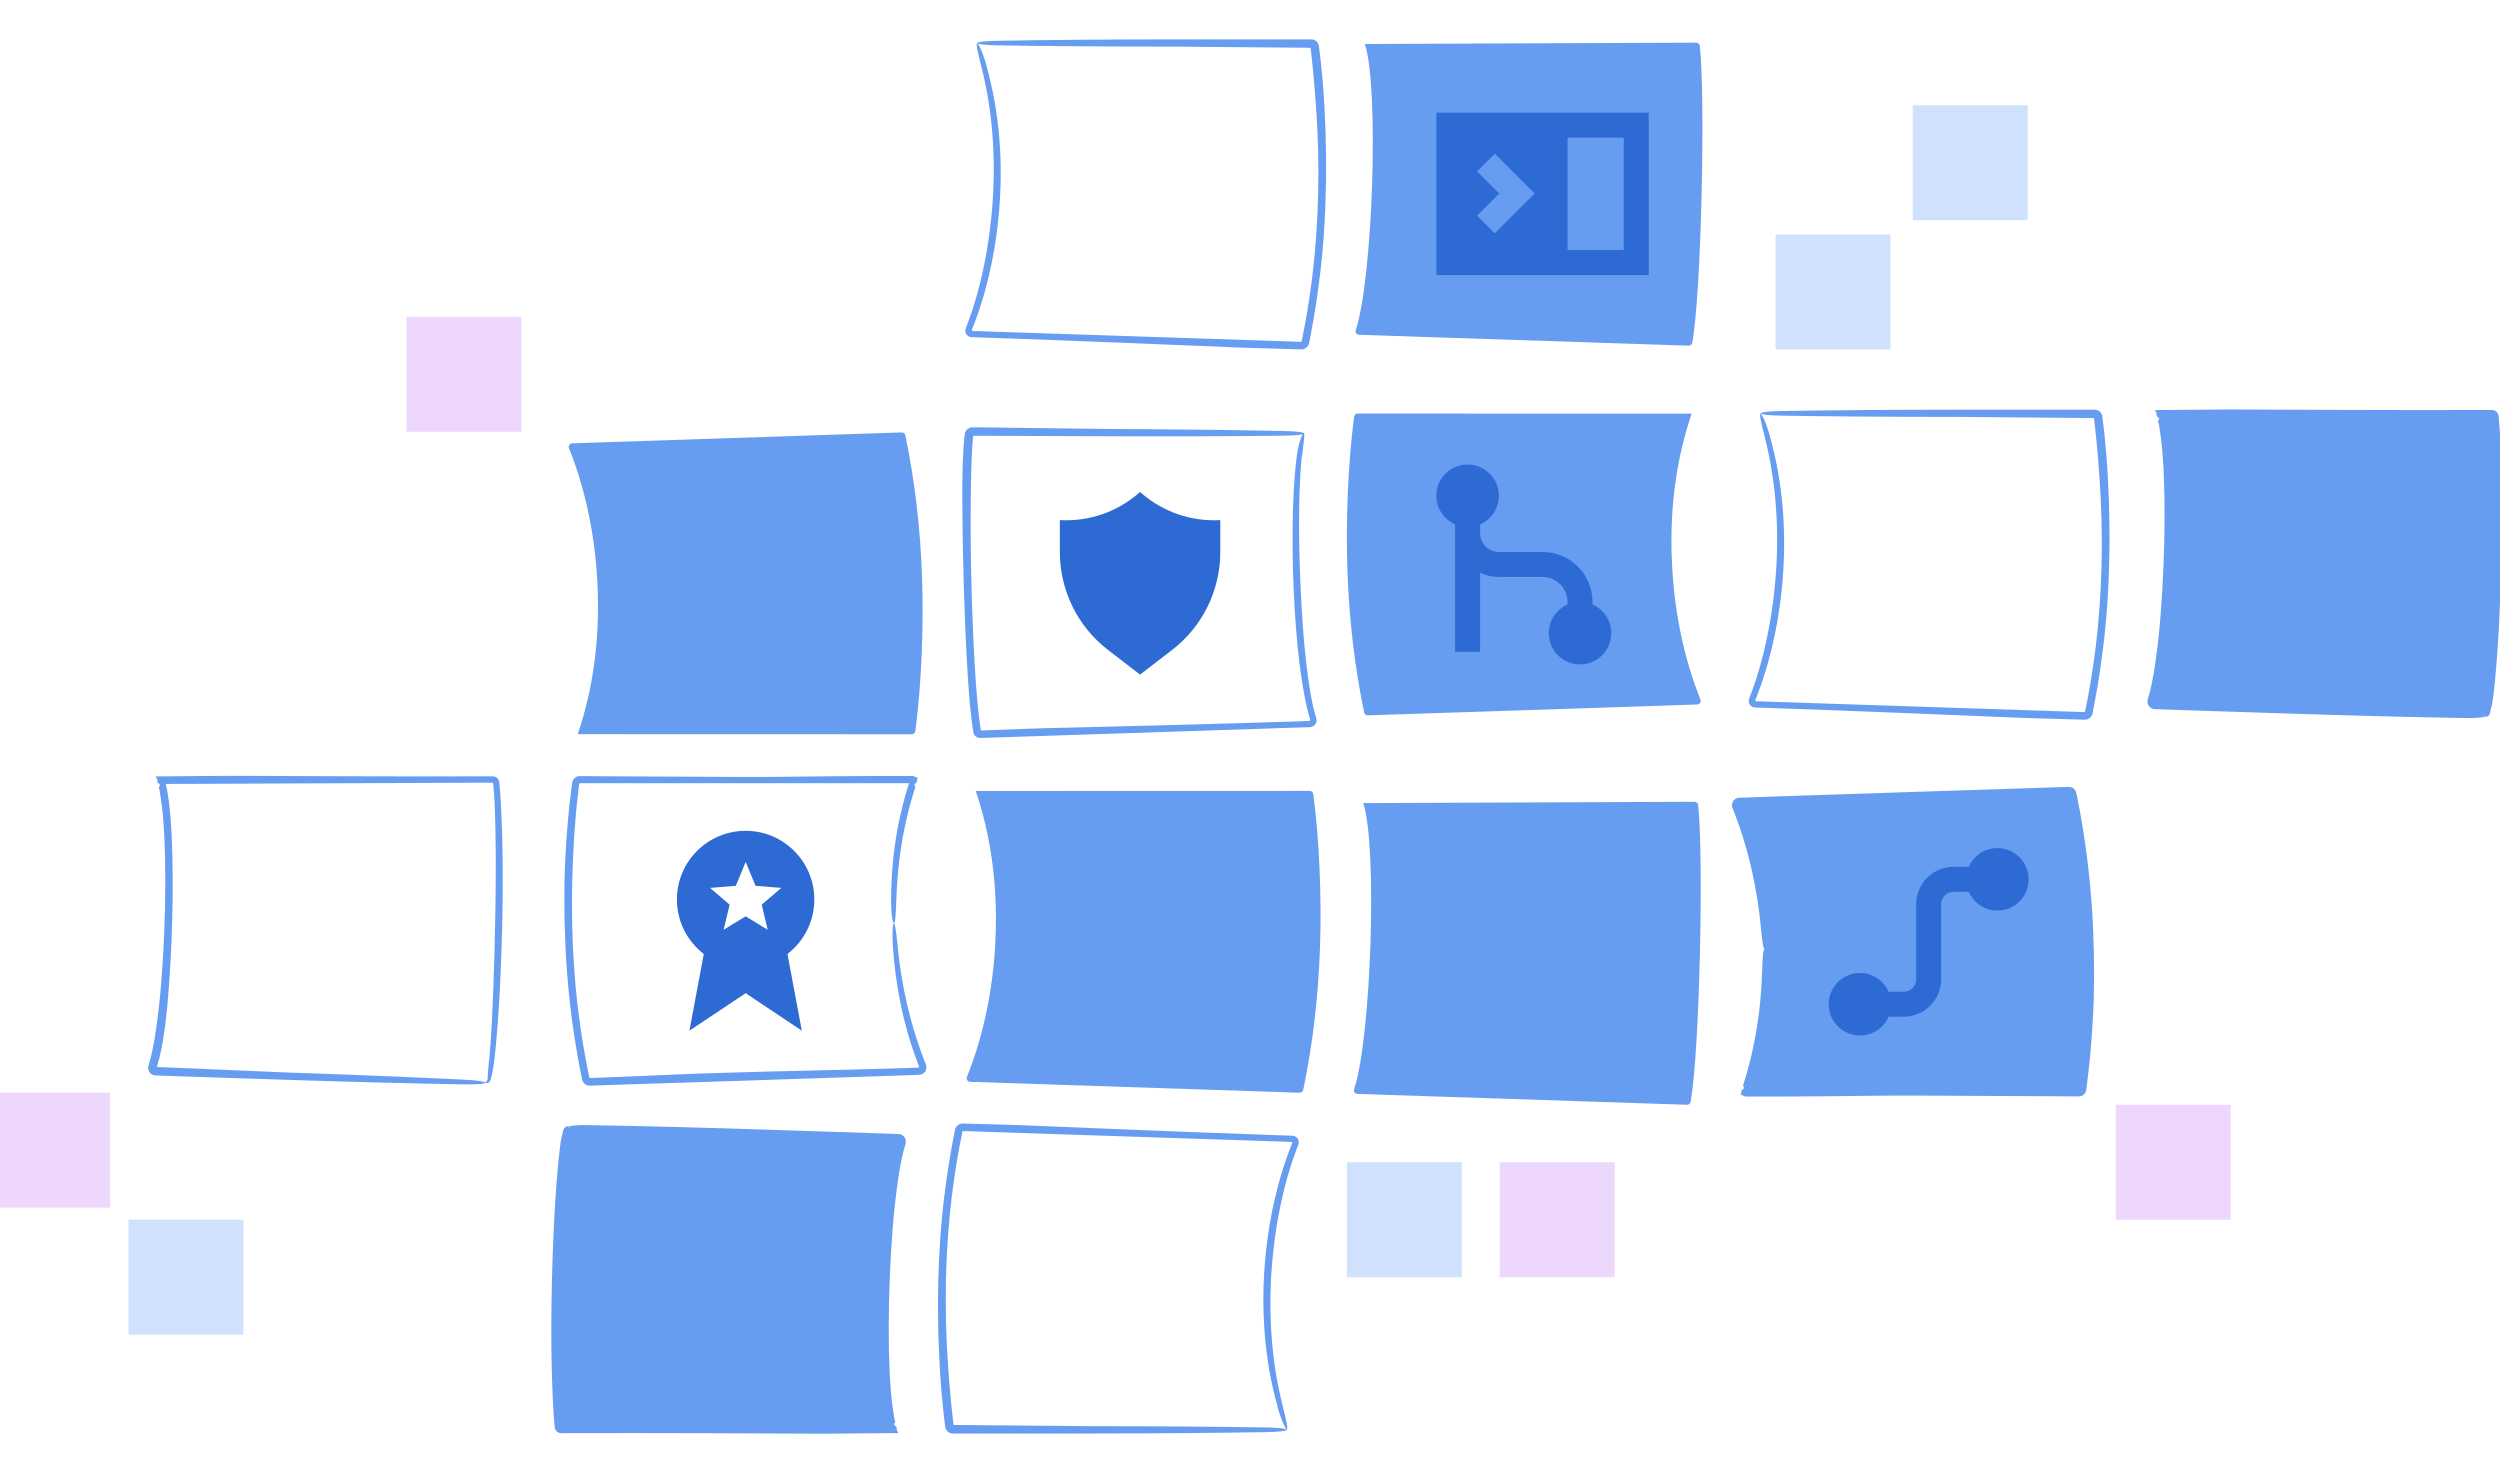 <svg width="508" height="300" viewBox="0 0 508 300" fill="none" xmlns="http://www.w3.org/2000/svg">
<g clip-path="url(#clip0_964_48887)">
<path d="M200.49 13.43C199.58 10.25 198.77 8.78 198.55 8.86C198.3 8.94 198.65 10.55 199.46 13.71C200.58 18.19 201.35 22.87 201.71 28C202.07 33.12 202.03 38.69 201.36 44.88C200.75 50.46 199.93 54.32 199.14 57.58C198.74 59.21 198.32 60.68 197.86 62.14C197.63 62.87 197.4 63.59 197.13 64.32C197 64.69 196.88 65.06 196.73 65.42C196.58 65.82 196.42 66.22 196.27 66.64C196.07 67.1 196.13 67.71 196.55 68.13C196.75 68.33 197.03 68.48 197.34 68.51C197.48 68.53 197.71 68.53 197.79 68.53H198.1C198.93 68.57 199.86 68.6 200.85 68.63C217.15 69.17 244.65 70.32 251.28 70.6C252.26 70.63 253.24 70.67 254.22 70.7C255.98 70.75 259.22 70.84 263.51 70.97C263.81 70.97 264.11 70.99 264.42 71C264.95 71.01 265.48 70.74 265.78 70.29C265.93 70.08 266.02 69.78 266.05 69.54L266.13 69.11C266.19 68.82 266.25 68.53 266.3 68.24C266.53 67.06 266.76 65.82 266.98 64.52C267.42 61.93 267.83 59.12 268.19 56.15C269.67 44.28 269.86 29.83 268.77 16.55C268.67 15.36 268.56 14.17 268.43 12.98L268.23 11.2L268 9.34C267.93 8.77 267.53 8.28 267.01 8.09C266.88 8.04 266.74 8.01 266.6 8C266.47 8 266.28 8 266.23 8H265.77H263.94H260.28H252.97H238.34C224.03 8.02 213.34 8.11 202.85 8.28C200.12 8.32 198.68 8.52 198.58 8.72L198.48 8.93H198.55C198.55 8.93 198.59 8.92 198.59 8.91L198.53 8.81C198.53 8.81 198.54 8.82 198.55 8.81L198.59 8.88C198.59 8.88 198.58 8.86 198.56 8.85V8.78C198.67 8.98 200.1 9.18 202.84 9.22C213.34 9.38 224.03 9.47 238.33 9.47C243.1 9.51 252.52 9.59 266.3 9.71C266.35 10.16 266.42 10.76 266.51 11.45C266.59 12.17 266.67 12.98 266.76 13.81C267.02 16.45 267.24 19.09 267.42 21.71C267.82 27.37 267.99 33.48 267.85 39.44C267.72 45.4 267.27 51.2 266.65 56.27C266.03 61.34 265.25 65.67 264.63 68.72C264.59 68.9 264.56 69.08 264.52 69.25C264.52 69.3 264.49 69.35 264.46 69.39C264.42 69.42 264.38 69.45 264.33 69.45C264.23 69.45 264.13 69.45 264.03 69.45C263.42 69.43 262.89 69.41 262.47 69.4C261.62 69.37 261.15 69.35 261.15 69.35C261.15 69.35 217 67.89 198.37 67.28L197.76 67.26C197.69 67.26 197.64 67.26 197.59 67.24C197.49 67.19 197.46 67.05 197.51 66.96L197.99 65.73L198.48 64.4C198.8 63.51 199.1 62.61 199.38 61.71C199.96 59.91 200.44 58.08 200.89 56.24C201.77 52.56 202.41 48.83 202.81 45.07C203.48 38.77 203.48 33.12 203.05 27.92C202.61 22.72 201.73 17.97 200.47 13.46L200.49 13.43Z" fill="#669DF1"/>
<path d="M359.67 88.67C358.76 85.49 357.95 84.02 357.73 84.1C357.48 84.18 357.83 85.79 358.64 88.95C359.76 93.43 360.53 98.12 360.89 103.24C361.25 108.36 361.21 113.93 360.54 120.12C359.93 125.7 359.11 129.56 358.32 132.82C357.92 134.45 357.5 135.92 357.04 137.38C356.81 138.11 356.58 138.83 356.31 139.56C356.18 139.93 356.06 140.3 355.91 140.67C355.76 141.07 355.6 141.47 355.45 141.89C355.25 142.35 355.31 142.96 355.73 143.38C355.93 143.58 356.21 143.73 356.52 143.76C356.66 143.78 356.89 143.78 356.97 143.78H357.28C358.11 143.82 359.04 143.85 360.03 143.88C376.33 144.42 403.83 145.57 410.46 145.85C411.44 145.88 412.42 145.92 413.4 145.95C415.16 146 418.4 146.09 422.69 146.22C422.99 146.22 423.29 146.24 423.6 146.25C424.13 146.26 424.66 145.99 424.96 145.54C425.11 145.33 425.2 145.03 425.23 144.79L425.32 144.36C425.38 144.07 425.44 143.78 425.49 143.49C425.72 142.31 425.95 141.07 426.17 139.77C426.61 137.18 427.02 134.37 427.38 131.4C428.86 119.53 429.05 105.08 427.96 91.8C427.86 90.61 427.75 89.42 427.62 88.23L427.42 86.45L427.19 84.59C427.12 84.02 426.72 83.53 426.2 83.34C426.07 83.29 425.93 83.26 425.79 83.25C425.66 83.25 425.47 83.25 425.42 83.25H423.13H419.47H412.16H397.53C383.22 83.26 372.53 83.35 362.04 83.52C359.31 83.56 357.87 83.76 357.77 83.96L357.67 84.17H357.74C357.74 84.17 357.78 84.16 357.78 84.15L357.72 84.05C357.72 84.05 357.73 84.06 357.74 84.05L357.78 84.12C357.78 84.12 357.77 84.1 357.75 84.09V84.02C357.86 84.22 359.29 84.42 362.03 84.46C372.52 84.63 383.22 84.71 397.52 84.71C402.29 84.75 411.71 84.83 425.49 84.95C425.54 85.4 425.61 86 425.7 86.69C425.78 87.41 425.86 88.22 425.95 89.05C426.21 91.69 426.43 94.33 426.61 96.95C427.01 102.61 427.18 108.72 427.04 114.68C426.91 120.64 426.46 126.44 425.84 131.51C425.22 136.58 424.44 140.91 423.82 143.96C423.78 144.14 423.75 144.32 423.71 144.49C423.71 144.54 423.68 144.59 423.65 144.63C423.62 144.66 423.57 144.69 423.52 144.69C423.42 144.69 423.32 144.69 423.22 144.69C422.61 144.67 422.08 144.65 421.66 144.64C420.81 144.61 420.34 144.59 420.34 144.59C420.34 144.59 376.19 143.13 357.56 142.52L356.95 142.5C356.88 142.5 356.83 142.5 356.78 142.48C356.68 142.43 356.65 142.29 356.7 142.2L357.18 140.97L357.67 139.64C357.99 138.75 358.29 137.85 358.57 136.95C359.15 135.15 359.63 133.32 360.08 131.48C360.96 127.8 361.6 124.07 362 120.31C362.67 114.01 362.67 108.36 362.24 103.16C361.8 97.96 360.92 93.21 359.66 88.7L359.67 88.67Z" fill="#669DF1"/>
<path d="M277.34 8.97C280.24 17.49 278.99 56.54 275.49 67.07C275.34 67.53 275.66 68.01 276.15 68.03L343.13 70.24C343.49 70.25 343.8 70 343.87 69.65C345.74 59.38 346.54 19.62 345.4 9.32C345.36 8.95 345.05 8.67 344.68 8.67L277.31 8.94H277.35V8.97H277.34Z" fill="#669DF1"/>
<path d="M264.55 92.9C264.89 89.68 265.21 88.12 264.95 88.02C264.76 87.93 263.93 89.49 263.49 92.78C262.91 97.42 262.71 102.19 262.65 107.36C262.61 112.53 262.73 118.11 263.11 124.37C263.48 129.87 263.89 133.76 264.36 137.06C264.6 138.71 264.84 140.22 265.13 141.7C265.29 142.44 265.44 143.18 265.6 143.93C265.8 144.65 266.01 145.38 266.22 146.14C266.27 146.24 266.25 146.39 266.13 146.47C266.07 146.51 266 146.51 265.93 146.51C265.72 146.51 265.5 146.53 265.27 146.53C264.37 146.56 263.36 146.59 262.28 146.63C246.06 147.17 218.67 147.82 212.08 147.98C211.1 148.01 210.13 148.04 209.15 148.07C207.4 148.13 204.18 148.26 199.91 148.41C199.15 148.44 199.39 148.44 199.32 148.41C199.25 147.94 199.17 147.47 199.1 146.98C198.92 145.83 198.81 144.58 198.67 143.3C198.43 140.72 198.22 137.93 198.05 134.98C197.4 123.19 197.02 108.91 197.36 95.75C197.43 93.43 197.5 91.21 197.7 89.15C197.76 88.43 197.73 88.63 197.81 88.55C197.83 88.55 197.83 88.55 197.86 88.55H198.24H199C200 88.55 200.98 88.55 201.93 88.56C205.73 88.58 209.11 88.59 212.09 88.6C218.06 88.62 222.45 88.64 225.47 88.65C239.71 88.7 250.35 88.65 260.79 88.53C263.51 88.5 264.94 88.31 265.04 88.1L265.01 87.9C265.01 87.9 264.98 87.92 264.98 87.93L264.92 88.03H264.94L264.97 87.95C264.97 87.95 264.99 87.97 265.01 87.97V88.04C264.92 87.84 263.49 87.63 260.77 87.58C250.33 87.37 239.69 87.24 225.45 87.17C222.68 87.13 218.42 87.08 212.81 87.01C210.01 86.97 206.87 86.93 203.41 86.89C201.68 86.87 199.88 86.85 197.99 86.83H197.8C197.68 86.83 197.57 86.83 197.45 86.83C197.22 86.86 197 86.93 196.81 87.05C196.42 87.28 196.13 87.68 196.04 88.14C196.02 88.26 196.01 88.37 196 88.47L195.98 88.65L195.95 89.02L195.88 89.76C195.78 90.76 195.75 91.76 195.69 92.78C195.56 95.45 195.53 98.11 195.53 100.74C195.57 112.11 195.94 125.15 196.53 135.36C196.83 140.46 197.18 144.85 197.66 147.98C197.69 148.18 197.72 148.37 197.74 148.55C197.76 148.76 197.83 149.13 198 149.35C198.32 149.85 198.97 150.01 199.42 149.95C200.03 149.93 200.55 149.91 200.98 149.9C201.83 149.87 202.29 149.86 202.29 149.86C202.29 149.86 246.22 148.41 264.77 147.8L265.49 147.78H265.85C265.94 147.76 266.24 147.77 266.41 147.73C267.22 147.59 267.74 146.67 267.45 145.88L267.07 144.51C266.95 144.08 266.82 143.66 266.75 143.21C266.58 142.32 266.38 141.44 266.23 140.55C265.95 138.76 265.68 136.96 265.48 135.15C265.05 131.54 264.76 127.9 264.54 124.26C264.16 118.03 264 112.48 263.97 107.34C263.97 102.2 264.06 97.46 264.5 92.88L264.55 92.9Z" fill="#669DF1"/>
<path d="M117.41 149.14C120.4 140.34 121.82 130.6 121.46 120.05C121.13 109.87 119.13 99.78 115.62 91.08C115.43 90.61 115.76 90.1 116.27 90.08L183.22 87.87C183.57 87.86 183.88 88.1 183.96 88.45C185.88 97.66 187.03 107.36 187.37 117.51C187.71 127.64 187.22 139.32 186 148.57C185.95 148.93 185.64 149.2 185.28 149.2L117.39 149.18H117.43V149.15L117.41 149.14Z" fill="#669DF1"/>
<path d="M339.69 113.16C339.33 102.61 340.75 92.86 343.74 84.07V84.05H343.77L275.88 84.03C275.52 84.03 275.21 84.3 275.16 84.66C273.94 93.9 273.45 105.58 273.79 115.72C274.13 125.87 275.28 135.56 277.2 144.78C277.27 145.13 277.58 145.37 277.94 145.36L344.89 143.15C345.4 143.13 345.72 142.62 345.54 142.15C342.02 133.45 340.02 123.36 339.7 113.18L339.69 113.16Z" fill="#669DF1"/>
<path d="M181.07 182.67C181.07 185.97 181.41 187.61 181.64 187.6C181.9 187.6 182.04 185.95 182.14 182.69C182.3 178.07 182.77 173.34 183.8 168.31C184.31 165.8 184.96 163.21 185.8 160.54L185.96 160.04C185.96 160.04 186 159.97 185.98 159.9L185.89 159.67L185.8 159.44C185.8 159.44 185.77 159.4 185.8 159.38C185.84 159.36 185.85 159.34 185.87 159.32L185.99 159.2L186.23 158.96C186.23 158.96 186.32 158.88 186.34 158.84V158.74L186.37 158.33C186.38 158.2 186.43 158.06 186.46 157.93C186.47 157.87 186.34 157.96 186.3 158.02L186.22 157.98L186.07 157.91L185.76 157.77C185.66 157.72 185.57 157.66 185.37 157.68H184.35C183.98 157.68 183.61 157.68 183.24 157.68C181.75 157.68 180.22 157.68 178.65 157.68C164.4 157.72 160.86 157.9 151.2 157.88C143.04 157.84 132.09 157.79 122.34 157.74C121.12 157.74 119.92 157.72 118.75 157.71C118.44 157.71 118.13 157.71 117.83 157.71C117.3 157.69 116.79 157.95 116.51 158.38C116.37 158.59 116.29 158.84 116.26 159.1L116.2 159.56C116.16 159.84 116.13 160.12 116.09 160.4C115.8 162.62 115.59 164.7 115.42 166.59C115.08 170.36 114.92 173.33 114.84 174.99C114.79 175.97 114.76 176.96 114.73 177.95C114.69 180.22 114.58 184.96 114.88 191.96C115.04 195.46 115.32 199.52 115.84 204.09C116.1 206.38 116.42 208.8 116.82 211.34C117.02 212.61 117.24 213.91 117.48 215.24C117.6 215.9 117.73 216.57 117.86 217.25C118 217.95 118.14 218.66 118.29 219.38C118.37 219.78 118.63 220.19 119.06 220.42C119.27 220.54 119.53 220.61 119.8 220.61C119.98 220.61 120.16 220.6 120.35 220.59C120.98 220.57 121.69 220.54 122.48 220.52C124.06 220.47 125.93 220.4 127.99 220.34C132.11 220.21 136.98 220.05 141.71 219.9C160.44 219.28 172.03 218.9 178.09 218.7C181.33 218.59 184.39 218.48 186.78 218.4C187.38 218.38 187.91 218.01 188.13 217.49C188.24 217.23 188.28 216.94 188.24 216.66C188.21 216.41 188.02 216.02 188 215.94C187.77 215.35 187.53 214.77 187.33 214.19C186.9 213.03 186.51 211.9 186.15 210.77C185.43 208.53 184.85 206.35 184.35 204.23C183.37 199.98 182.74 195.94 182.36 191.91C182.1 189.06 181.87 187.63 181.64 187.63C181.44 187.63 181.24 189.09 181.41 191.98C181.67 196.06 182.2 200.17 183.11 204.5C183.57 206.66 184.13 208.89 184.83 211.18C185.18 212.33 185.56 213.49 185.99 214.67C186.19 215.27 186.43 215.86 186.66 216.46L186.74 216.68C186.74 216.68 186.75 216.78 186.74 216.82C186.71 216.91 186.6 216.96 186.51 216.95C184.18 217.02 181.2 217.12 178.03 217.21C172.47 217.39 160.89 217.56 144.55 218.07C141.89 218.15 139.22 218.25 136.59 218.37C133.73 218.49 130.76 218.62 127.75 218.75C126.25 218.81 124.74 218.87 123.22 218.93L120.95 219.02L119.93 219.06C119.85 219.06 119.77 219.01 119.76 218.93L119.43 217.36C119.32 216.82 119.22 216.27 119.11 215.73C118.92 214.65 118.72 213.57 118.53 212.51C118.17 210.38 117.87 208.29 117.61 206.28C117.09 202.26 116.77 198.53 116.58 195.35C116.38 192.17 116.31 189.55 116.27 187.72C116.25 185.89 116.24 184.86 116.24 184.86C116.24 184.86 116.2 182.11 116.32 177.69C116.44 173.27 116.74 167.19 117.53 160.58C117.58 160.17 117.63 159.77 117.68 159.36C117.68 159.24 117.78 159.13 117.9 159.15C118.73 159.15 119.57 159.15 120.41 159.15C122.14 159.15 123.88 159.15 125.63 159.15C129.13 159.15 132.64 159.15 136.02 159.15C142.78 159.15 149.04 159.15 153.7 159.15C167.74 159.15 174.49 159.15 178.65 159.15C180.22 159.15 181.75 159.15 183.24 159.15C183.72 159.15 184.2 159.15 184.66 159.15C184.74 159.13 184.7 159.18 184.69 159.23L184.64 159.38L184.41 160.12C183.58 162.85 182.94 165.49 182.45 168.06C181.48 173.19 181.1 178 181.07 182.68V182.67Z" fill="#669DF1"/>
<path d="M115.61 229.06C115.25 229.05 114.94 229.3 114.87 229.65C113 239.92 112.2 279.68 113.34 289.98C113.38 290.35 113.69 290.63 114.06 290.63L181.43 290.36H181.39V290.33C178.49 281.81 179.74 242.77 183.24 232.23C183.39 231.77 183.07 231.29 182.58 231.27L115.6 229.06H115.61Z" fill="#669DF1"/>
<path d="M114.82 233.54C114.95 231.92 115.09 230.72 115.11 229.89C115.04 229.16 115.64 229.12 115.61 228.99C115.61 228.94 115.5 228.84 115.21 228.88C115.07 228.9 114.9 228.98 114.74 229.14C114.57 229.28 114.47 229.61 114.43 229.77C114.22 230.57 113.93 231.79 113.75 233.42C113.2 238.05 112.89 242.8 112.61 247.95C112.35 253.11 112.16 258.67 112.06 264.93C111.98 272.03 112.06 276.46 112.18 280.33C112.24 282.26 112.31 284.05 112.42 285.96C112.48 286.92 112.52 287.9 112.63 288.95C112.65 289.21 112.68 289.48 112.7 289.75C112.71 289.86 112.72 290.15 112.8 290.34C112.87 290.55 113 290.74 113.17 290.89C113.34 291.04 113.55 291.15 113.77 291.19C113.98 291.24 114.28 291.22 114.38 291.22C114.67 291.22 114.96 291.22 115.26 291.22C131.49 291.15 158.88 291.29 165.48 291.32C166.46 291.32 167.43 291.32 168.41 291.32C170.16 291.31 173.39 291.28 177.66 291.24C178.97 291.24 180.37 291.22 181.83 291.21H182.26H182.48C182.51 291.21 182.58 291.21 182.53 291.21C182.47 291.21 182.6 291.23 182.53 291.16L182.25 290.63C182.17 290.46 182.22 290.37 182.2 290.23C182.36 290 181.72 289.67 181.64 289.39C181.73 289.25 181.87 289.09 181.93 288.97L181.87 288.76C181.7 288.21 181.63 287.57 181.53 286.95C181.11 284.44 180.94 281.65 180.77 278.71C180.51 272.83 180.54 266.31 180.8 259.64C181.09 252.97 181.53 246.12 182.5 239.64C182.68 238.44 182.86 237.24 183.11 236.06C183.24 235.48 183.32 234.86 183.49 234.3L183.99 232.48C184.17 231.94 184.04 231.36 183.69 230.95C183.51 230.75 183.28 230.6 183.02 230.51C182.89 230.47 182.76 230.44 182.62 230.43H182.26L180.46 230.36L176.85 230.24L169.64 230L155.21 229.53C140.98 229.07 130.34 228.81 119.9 228.63C114.16 228.53 114.14 229.3 119.87 229.58C130.3 230.09 140.93 230.53 155.16 231.01C159.8 231.21 168.93 231.59 182.3 232.16C182.17 232.63 181.99 233.27 181.79 233.99C181.59 234.76 181.45 235.62 181.26 236.49C180.99 237.81 180.84 239.14 180.63 240.46C180.48 241.78 180.33 243.1 180.18 244.42C179.15 255.78 178.82 268.84 179.28 279.08C179.36 280.36 179.44 281.6 179.51 282.78C179.64 283.96 179.72 285.09 179.86 286.16C179.94 286.69 180.02 287.21 180.1 287.72C180.17 288.22 180.26 288.71 180.39 289.18C180.43 289.35 180.47 289.52 180.51 289.68C180.43 289.68 180.29 289.68 180.19 289.68C177.08 289.68 175.25 289.69 175.25 289.69C175.25 289.69 164.26 289.73 150.95 289.79C144.3 289.82 137.06 289.85 130.33 289.87C126.96 289.88 123.73 289.9 120.75 289.91C119.26 289.91 117.84 289.92 116.5 289.93C115.83 289.93 115.18 289.93 114.55 289.93H114.17C114.17 289.93 114.09 289.93 114.05 289.9C113.98 289.84 113.95 289.8 113.95 289.67C113.62 286.24 113.58 283.19 113.51 280.55C113.46 277.9 113.45 275.62 113.44 273.65C113.44 269.71 113.48 267 113.5 264.94C113.59 258.69 113.75 253.14 113.94 247.99C114.14 242.85 114.36 238.11 114.77 233.51L114.82 233.54Z" fill="#669DF1"/>
<path d="M259.59 285.88C260.49 289.01 261.29 290.48 261.51 290.44V290.47C261.51 290.47 261.52 290.49 261.53 290.47V290.42C261.76 290.31 261.41 288.7 260.62 285.6C259.5 281.12 258.73 276.44 258.37 271.31C258.01 266.19 258.05 260.62 258.71 254.43C259.32 248.85 260.13 244.98 260.93 241.72C261.33 240.09 261.75 238.61 262.21 237.16C262.44 236.43 262.67 235.71 262.94 234.98C263.07 234.61 263.19 234.24 263.34 233.87C263.49 233.47 263.65 233.07 263.8 232.65C264 232.19 263.94 231.59 263.53 231.17C263.33 230.97 263.05 230.82 262.74 230.78C262.6 230.76 262.38 230.76 262.29 230.76H261.98C261.15 230.72 260.23 230.69 259.24 230.66C242.94 230.12 215.44 228.97 208.81 228.69C207.83 228.66 206.85 228.62 205.87 228.59C204.11 228.54 200.87 228.45 196.58 228.32C196.29 228.32 195.99 228.3 195.69 228.29C195.15 228.27 194.62 228.53 194.32 228.97C194.16 229.19 194.07 229.46 194.03 229.73L193.94 230.16C193.88 230.45 193.82 230.74 193.77 231.03C193.54 232.21 193.31 233.45 193.09 234.75C192.65 237.34 192.24 240.15 191.88 243.12C190.4 254.99 190.21 269.44 191.3 282.72C191.4 283.91 191.51 285.11 191.64 286.3L191.84 288.09L192.07 289.95C192.14 290.52 192.53 291.01 193.06 291.2C193.19 291.25 193.33 291.28 193.47 291.29C193.6 291.29 193.79 291.29 193.84 291.29H194.3H196.13H199.78H207.09H221.71C236.02 291.27 246.71 291.18 257.2 291.01C259.98 290.96 261.42 290.76 261.49 290.55L261.55 290.37H261.52C261.52 290.37 261.48 290.39 261.51 290.42V290.51C261.43 290.3 259.99 290.1 257.21 290.06C246.71 289.89 236.02 289.81 221.72 289.8C216.95 289.76 207.54 289.68 193.77 289.56C193.72 289.11 193.64 288.5 193.56 287.81C193.48 287.08 193.4 286.27 193.31 285.44C193.05 282.8 192.83 280.16 192.65 277.54C192.25 271.88 192.09 265.77 192.22 259.81C192.35 253.85 192.8 248.05 193.42 242.98C194.04 237.91 194.82 233.58 195.45 230.53C195.49 230.35 195.52 230.18 195.55 230.02C195.55 229.97 195.58 229.92 195.61 229.89C195.65 229.86 195.69 229.84 195.74 229.84C195.85 229.84 195.95 229.84 196.05 229.84C196.66 229.86 197.19 229.88 197.61 229.89C198.46 229.92 198.93 229.94 198.93 229.94C198.93 229.94 243.08 231.4 261.71 232.01L262.31 232.03C262.36 232.03 262.42 232.03 262.47 232.05C262.57 232.1 262.6 232.23 262.55 232.33L262.07 233.56L261.58 234.89C261.26 235.78 260.96 236.68 260.68 237.58C260.1 239.38 259.62 241.22 259.17 243.05C258.29 246.73 257.65 250.47 257.25 254.23C256.58 260.53 256.58 266.18 257.02 271.38C257.46 276.58 258.34 281.33 259.61 285.84L259.59 285.88Z" fill="#669DF1"/>
<path d="M358.61 192.9C358.97 203.45 357.55 213.2 354.56 221.99V222.01H354.53L422.42 222.03C422.78 222.03 423.09 221.76 423.14 221.4C424.36 212.16 424.85 200.48 424.51 190.34C424.17 180.19 423.02 170.5 421.1 161.28C421.03 160.93 420.72 160.69 420.36 160.7L353.41 162.91C352.9 162.93 352.58 163.44 352.76 163.91C356.28 172.61 358.28 182.7 358.6 192.88L358.61 192.9Z" fill="#669DF1"/>
<path d="M359.11 197.83C359.11 194.53 358.77 192.89 358.54 192.9C358.28 192.9 358.14 194.55 358.04 197.81C357.88 202.43 357.41 207.16 356.38 212.19C355.87 214.7 355.22 217.29 354.38 219.96L354.22 220.46C354.22 220.46 354.18 220.53 354.2 220.6L354.29 220.83L354.38 221.06C354.38 221.06 354.41 221.1 354.38 221.12C354.34 221.14 354.33 221.16 354.31 221.18L354.19 221.3L353.95 221.54C353.95 221.54 353.86 221.62 353.84 221.66V221.76L353.81 222.17C353.8 222.3 353.75 222.44 353.72 222.57C353.71 222.63 353.84 222.54 353.89 222.48L353.97 222.52L354.12 222.59L354.43 222.73C354.53 222.78 354.62 222.84 354.82 222.82H355.84C356.21 222.82 356.58 222.82 356.95 222.82C358.44 222.82 359.97 222.82 361.54 222.82C375.79 222.78 379.33 222.6 388.99 222.62C397.15 222.66 408.1 222.71 417.85 222.76C419.07 222.76 420.27 222.78 421.44 222.79C421.75 222.79 422.06 222.79 422.36 222.79C422.89 222.81 423.4 222.55 423.68 222.12C423.82 221.91 423.9 221.66 423.93 221.4L423.99 220.94C424.03 220.66 424.06 220.38 424.1 220.1C424.39 217.88 424.6 215.8 424.77 213.91C425.11 210.14 425.27 207.17 425.35 205.51C425.4 204.53 425.43 203.54 425.46 202.55C425.5 200.28 425.61 195.54 425.31 188.54C425.15 185.04 424.87 180.98 424.35 176.41C424.09 174.12 423.77 171.7 423.37 169.16C423.17 167.89 422.95 166.59 422.71 165.26C422.59 164.6 422.46 163.93 422.33 163.25C422.19 162.55 422.05 161.84 421.9 161.12C421.82 160.72 421.56 160.31 421.13 160.08C420.92 159.96 420.66 159.89 420.39 159.89C420.21 159.89 420.03 159.9 419.84 159.91C419.21 159.93 418.5 159.96 417.71 159.98C416.13 160.03 414.26 160.1 412.2 160.16C408.08 160.29 403.21 160.45 398.48 160.6C379.75 161.22 368.16 161.6 362.1 161.8C358.86 161.91 355.8 162.02 353.41 162.1C352.81 162.12 352.28 162.49 352.06 163.01C351.95 163.27 351.91 163.56 351.95 163.84C351.98 164.09 352.17 164.48 352.19 164.56C352.42 165.15 352.66 165.73 352.86 166.31C353.29 167.47 353.68 168.6 354.04 169.73C354.76 171.97 355.34 174.15 355.84 176.27C356.81 180.52 357.45 184.56 357.83 188.59C358.09 191.44 358.32 192.87 358.55 192.87C358.75 192.87 358.95 191.41 358.78 188.52C358.52 184.44 357.99 180.33 357.08 176C356.62 173.84 356.06 171.61 355.36 169.32C355.01 168.17 354.63 167.01 354.2 165.83C354 165.23 353.75 164.64 353.53 164.04L353.45 163.82C353.45 163.82 353.44 163.72 353.45 163.68C353.48 163.59 353.59 163.54 353.68 163.55C356.01 163.48 358.99 163.39 362.16 163.29C367.72 163.11 379.3 162.94 395.64 162.44C398.3 162.36 400.97 162.26 403.6 162.14C406.46 162.02 409.44 161.89 412.44 161.76C413.94 161.7 415.45 161.64 416.97 161.58L419.24 161.49L420.26 161.45C420.34 161.45 420.42 161.5 420.43 161.58L420.76 163.15C420.87 163.69 420.97 164.24 421.08 164.78C421.27 165.86 421.47 166.94 421.66 168C422.02 170.13 422.32 172.22 422.58 174.23C423.1 178.25 423.42 181.98 423.61 185.16C423.81 188.34 423.88 190.96 423.92 192.79C423.94 194.62 423.95 195.65 423.95 195.65C423.95 195.65 423.99 198.4 423.87 202.82C423.75 207.24 423.45 213.32 422.66 219.93C422.61 220.34 422.56 220.74 422.51 221.15C422.51 221.27 422.41 221.38 422.29 221.36C421.46 221.36 420.62 221.36 419.78 221.36C418.05 221.36 416.31 221.36 414.56 221.36C411.06 221.36 407.55 221.36 404.17 221.36C397.41 221.36 391.15 221.36 386.49 221.36C372.45 221.36 365.7 221.36 361.54 221.36C359.97 221.36 358.44 221.36 356.95 221.36C356.47 221.36 355.99 221.36 355.53 221.36C355.45 221.38 355.49 221.33 355.5 221.28L355.55 221.13L355.78 220.39C356.61 217.66 357.25 215.02 357.74 212.45C358.71 207.32 359.09 202.51 359.12 197.83H359.11Z" fill="#669DF1"/>
<path d="M342.79 224.49C343.15 224.5 343.46 224.25 343.53 223.9C345.4 213.63 346.2 173.87 345.06 163.57C345.02 163.2 344.71 162.92 344.34 162.92L276.97 163.19H277.01V163.22C279.91 171.74 278.66 210.78 275.16 221.32C275.01 221.78 275.33 222.26 275.82 222.28L342.8 224.49H342.79Z" fill="#669DF1"/>
<path d="M99.37 215.43C99.24 217.05 99.1 218.25 99.08 219.08C99.15 219.81 98.55 219.85 98.58 219.98C98.58 220.03 98.69 220.13 98.98 220.09C99.12 220.07 99.29 219.99 99.45 219.83C99.62 219.68 99.72 219.36 99.75 219.2C99.96 218.4 100.25 217.18 100.43 215.55C100.98 210.92 101.29 206.17 101.57 201.02C101.83 195.86 102.03 190.3 102.12 184.04C102.2 176.94 102.12 172.51 102 168.64C101.94 166.71 101.87 164.92 101.76 163.01C101.7 162.05 101.66 161.07 101.55 160.02C101.53 159.76 101.5 159.49 101.48 159.22C101.47 159.11 101.46 158.82 101.38 158.63C101.31 158.42 101.18 158.23 101.01 158.08C100.84 157.93 100.64 157.82 100.41 157.78C100.2 157.73 99.9 157.75 99.8 157.75C99.51 157.75 99.22 157.75 98.92 157.75C82.69 157.82 55.3 157.68 48.7 157.65C47.72 157.65 46.75 157.65 45.77 157.65C44.02 157.66 40.79 157.69 36.52 157.73C35.21 157.73 33.81 157.75 32.35 157.76H31.92H31.7C31.67 157.76 31.6 157.76 31.65 157.76C31.71 157.76 31.58 157.74 31.65 157.81L31.93 158.34C32.01 158.51 31.96 158.6 31.98 158.74C31.82 158.97 32.46 159.3 32.54 159.58C32.45 159.72 32.31 159.88 32.25 160L32.31 160.21C32.48 160.76 32.55 161.4 32.65 162.02C33.07 164.53 33.24 167.32 33.41 170.26C33.67 176.14 33.64 182.66 33.38 189.33C33.09 196 32.65 202.85 31.68 209.33C31.5 210.53 31.32 211.73 31.07 212.91C30.94 213.5 30.86 214.11 30.69 214.67L30.19 216.49C30.01 217.03 30.14 217.61 30.49 218.02C30.67 218.22 30.9 218.37 31.16 218.46C31.29 218.5 31.42 218.53 31.56 218.54H31.92L33.72 218.61L37.33 218.73L44.54 218.97L58.97 219.44C73.2 219.9 83.84 220.16 94.28 220.34C100.02 220.44 100.04 219.67 94.31 219.39C83.88 218.88 73.25 218.44 59.02 217.96C54.38 217.76 45.25 217.38 31.88 216.81C32.01 216.34 32.19 215.7 32.39 214.98C32.59 214.21 32.73 213.35 32.92 212.48C33.19 211.16 33.34 209.83 33.55 208.51C33.7 207.19 33.85 205.87 33.99 204.55C35.02 193.19 35.35 180.13 34.89 169.89C34.81 168.61 34.73 167.37 34.66 166.19C34.53 165.01 34.44 163.88 34.31 162.81C34.23 162.28 34.15 161.76 34.07 161.25C34 160.75 33.91 160.26 33.78 159.79C33.74 159.62 33.69 159.45 33.66 159.29C33.74 159.29 33.88 159.29 33.98 159.29C37.09 159.29 38.93 159.28 38.93 159.28C38.93 159.28 49.92 159.24 63.23 159.18C69.88 159.15 77.12 159.12 83.85 159.1C87.22 159.09 90.45 159.07 93.43 159.06C94.92 159.06 96.34 159.05 97.68 159.04C98.35 159.04 99 159.04 99.63 159.04H100.01C100.01 159.04 100.09 159.04 100.13 159.07C100.2 159.13 100.23 159.17 100.23 159.3C100.56 162.73 100.6 165.78 100.67 168.42C100.72 171.07 100.73 173.35 100.74 175.32C100.74 179.26 100.7 181.97 100.68 184.03C100.59 190.28 100.43 195.83 100.24 200.98C100.04 206.12 99.82 210.86 99.41 215.46L99.37 215.43Z" fill="#669DF1"/>
<path d="M504.84 145.47C505.2 145.48 505.51 145.23 505.58 144.88C507.45 134.61 508.25 94.85 507.11 84.55C507.07 84.18 506.76 83.9 506.39 83.9L439.02 84.17H439.06V84.2C441.96 92.72 440.71 131.76 437.21 142.3C437.06 142.76 437.38 143.24 437.87 143.26L504.85 145.47H504.84Z" fill="#669DF1"/>
<path d="M505.62 140.99C505.49 142.61 505.35 143.81 505.33 144.64C505.39 145.37 504.8 145.41 504.83 145.54C504.83 145.59 504.94 145.69 505.23 145.65C505.37 145.63 505.54 145.55 505.7 145.39C505.87 145.25 505.97 144.92 506 144.76C506.21 143.96 506.5 142.74 506.68 141.11C507.23 136.48 507.54 131.73 507.82 126.58C508.08 121.42 508.27 115.86 508.37 109.6C508.45 102.5 508.37 98.07 508.25 94.2C508.19 92.27 508.12 90.48 508.01 88.57C507.95 87.61 507.91 86.63 507.8 85.58C507.78 85.32 507.75 85.05 507.73 84.78C507.72 84.67 507.71 84.38 507.63 84.19C507.56 83.98 507.43 83.79 507.26 83.64C507.09 83.49 506.88 83.38 506.66 83.34C506.45 83.29 506.15 83.31 506.05 83.31C505.76 83.31 505.47 83.31 505.17 83.31C488.94 83.38 461.55 83.24 454.95 83.21C453.97 83.21 453 83.21 452.02 83.21C450.27 83.22 447.04 83.25 442.77 83.29C441.46 83.29 440.06 83.31 438.6 83.32H438.17H437.95C437.92 83.32 437.85 83.32 437.9 83.32C437.96 83.32 437.83 83.3 437.9 83.37L438.18 83.9C438.26 84.07 438.21 84.16 438.23 84.3C438.07 84.53 438.71 84.86 438.79 85.14C438.7 85.28 438.56 85.44 438.5 85.56L438.56 85.77C438.73 86.32 438.8 86.96 438.9 87.58C439.32 90.09 439.49 92.88 439.66 95.82C439.92 101.7 439.89 108.22 439.63 114.89C439.34 121.56 438.9 128.41 437.93 134.89C437.75 136.09 437.57 137.29 437.32 138.47C437.19 139.05 437.11 139.67 436.94 140.23L436.44 142.05C436.26 142.59 436.39 143.17 436.74 143.58C436.92 143.78 437.15 143.93 437.41 144.02C437.54 144.06 437.67 144.09 437.81 144.1H438.17L439.97 144.17L443.58 144.29L450.79 144.53L465.22 145C479.45 145.46 490.09 145.72 500.53 145.9C506.27 146 506.29 145.23 500.56 144.95C490.13 144.44 479.5 144 465.27 143.52C460.63 143.32 451.5 142.94 438.13 142.37C438.26 141.9 438.44 141.26 438.64 140.54C438.84 139.77 438.98 138.91 439.17 138.04C439.44 136.72 439.59 135.39 439.8 134.07C439.95 132.75 440.1 131.43 440.24 130.11C441.27 118.75 441.6 105.69 441.14 95.45C441.06 94.17 440.98 92.93 440.91 91.75C440.78 90.57 440.69 89.44 440.56 88.37C440.48 87.84 440.4 87.32 440.32 86.81C440.25 86.31 440.16 85.82 440.03 85.35C439.99 85.18 439.95 85.01 439.91 84.85C439.99 84.85 440.13 84.85 440.23 84.85C443.34 84.85 445.17 84.84 445.17 84.84C445.17 84.84 456.16 84.8 469.47 84.74C476.12 84.71 483.36 84.68 490.09 84.66C493.46 84.65 496.69 84.63 499.67 84.62C501.16 84.62 502.58 84.61 503.92 84.6C504.59 84.6 505.24 84.6 505.87 84.6H506.25C506.25 84.6 506.33 84.6 506.37 84.63C506.44 84.69 506.47 84.73 506.47 84.86C506.8 88.29 506.84 91.34 506.91 93.98C506.96 96.63 506.97 98.91 506.98 100.88C506.98 104.82 506.94 107.53 506.92 109.59C506.83 115.84 506.67 121.39 506.48 126.54C506.28 131.68 506.06 136.42 505.65 141.02L505.62 140.99Z" fill="#669DF1"/>
<path d="M198.28 160.75V160.77C201.26 169.57 202.68 179.31 202.32 189.86C201.99 200.04 199.99 210.13 196.48 218.83C196.29 219.3 196.62 219.81 197.13 219.83L264.08 222.04C264.43 222.05 264.74 221.81 264.82 221.46C266.74 212.25 267.89 202.55 268.23 192.4C268.57 182.27 268.08 170.59 266.86 161.34C266.81 160.98 266.5 160.71 266.14 160.71L198.25 160.73H198.29L198.28 160.75Z" fill="#669DF1"/>
<path d="M105.94 64.38H82.58V87.74H105.94V64.38Z" fill="#EED7FC"/>
<path d="M384.14 47.65H360.78V71.01H384.14V47.65Z" fill="#CFE1FD"/>
<path d="M453.28 224.49H429.92V247.85H453.28V224.49Z" fill="#EED7FC"/>
<path d="M412.03 21.39H388.67V44.75H412.03V21.39Z" fill="#CFE1FD"/>
<path d="M49.48 247.84H26.12V271.2H49.48V247.84Z" fill="#CFE1FD"/>
<path d="M297.05 236.17H273.69V259.53H297.05V236.17Z" fill="#CFE1FD"/>
<path d="M328.1 236.17H304.74V259.53H328.1V236.17Z" fill="#EED7FC"/>
<path d="M22.36 222.03H-1V245.39H22.36V222.03Z" fill="#EED7FC"/>
<path d="M298.21 94.38C294.71 94.38 291.86 97.22 291.86 100.73C291.86 103.33 293.43 105.57 295.67 106.55V132.46H300.75V116.38C301.9 116.93 303.19 117.23 304.56 117.23H313.44C316.24 117.23 318.52 119.5 318.52 122.31V122.84C316.28 123.82 314.71 126.06 314.71 128.66C314.71 132.16 317.55 135.01 321.06 135.01C324.57 135.01 327.41 132.17 327.41 128.66C327.41 126.06 325.84 123.82 323.6 122.84V122.31C323.6 116.7 319.05 112.16 313.45 112.16H304.57C302.47 112.16 300.76 110.46 300.76 108.36V106.56C303 105.58 304.57 103.34 304.57 100.74C304.57 97.24 301.73 94.39 298.22 94.39L298.21 94.38Z" fill="#2E6AD4"/>
<path fill-rule="evenodd" clip-rule="evenodd" d="M165.47 182.78C165.47 187.29 163.33 191.3 160.01 193.85L162.93 209.43L151.51 201.82L140.09 209.43L143.01 193.85C139.69 191.3 137.55 187.29 137.55 182.78C137.55 175.07 143.8 168.82 151.51 168.82C159.22 168.82 165.47 175.07 165.47 182.78ZM153.53 180L151.52 175.16L149.51 180L144.28 180.42L148.26 183.83L147.04 188.93L151.52 186.2L156 188.93L154.78 183.83L158.76 180.42L153.53 180Z" fill="#2E6AD4"/>
<path d="M400.05 181.22H396.98C395.58 181.22 394.44 182.36 394.44 183.76V198.99C394.44 203.2 391.03 206.6 386.83 206.6H383.76C382.78 208.84 380.54 210.41 377.94 210.41C374.44 210.41 371.59 207.57 371.59 204.06C371.59 200.55 374.43 197.71 377.94 197.71C380.54 197.71 382.78 199.28 383.76 201.52H386.83C388.23 201.52 389.37 200.38 389.37 198.98V183.75C389.37 179.54 392.78 176.14 396.98 176.14H400.05C401.03 173.9 403.27 172.33 405.87 172.33C409.37 172.33 412.22 175.17 412.22 178.68C412.22 182.19 409.38 185.03 405.87 185.03C403.27 185.03 401.03 183.46 400.05 181.22Z" fill="#2E6AD4"/>
<path fill-rule="evenodd" clip-rule="evenodd" d="M318.52 27.97H329.94V50.81H318.52V27.97ZM304.65 39.32L300.16 34.83L303.75 31.24L311.83 39.32L303.75 47.4L300.16 43.81L304.65 39.32ZM335.02 55.89H291.87V22.89H335.02V55.89Z" fill="#2E6AD4"/>
<path d="M216.61 105.72C222.39 105.72 227.67 103.55 231.66 99.97C235.65 103.54 240.93 105.72 246.71 105.72C247.13 105.72 247.55 105.71 247.96 105.69V112.19C247.96 119.98 244.34 127.33 238.17 132.07L231.66 137.08L225.15 132.07C218.98 127.32 215.36 119.97 215.36 112.19V105.69C215.78 105.71 216.19 105.72 216.61 105.72Z" fill="#2E6AD4"/>
</g>
<defs>
<clipPath id="clip0_964_48887">
<rect width="508" height="300" fill="white"/>
</clipPath>
</defs>
</svg>
